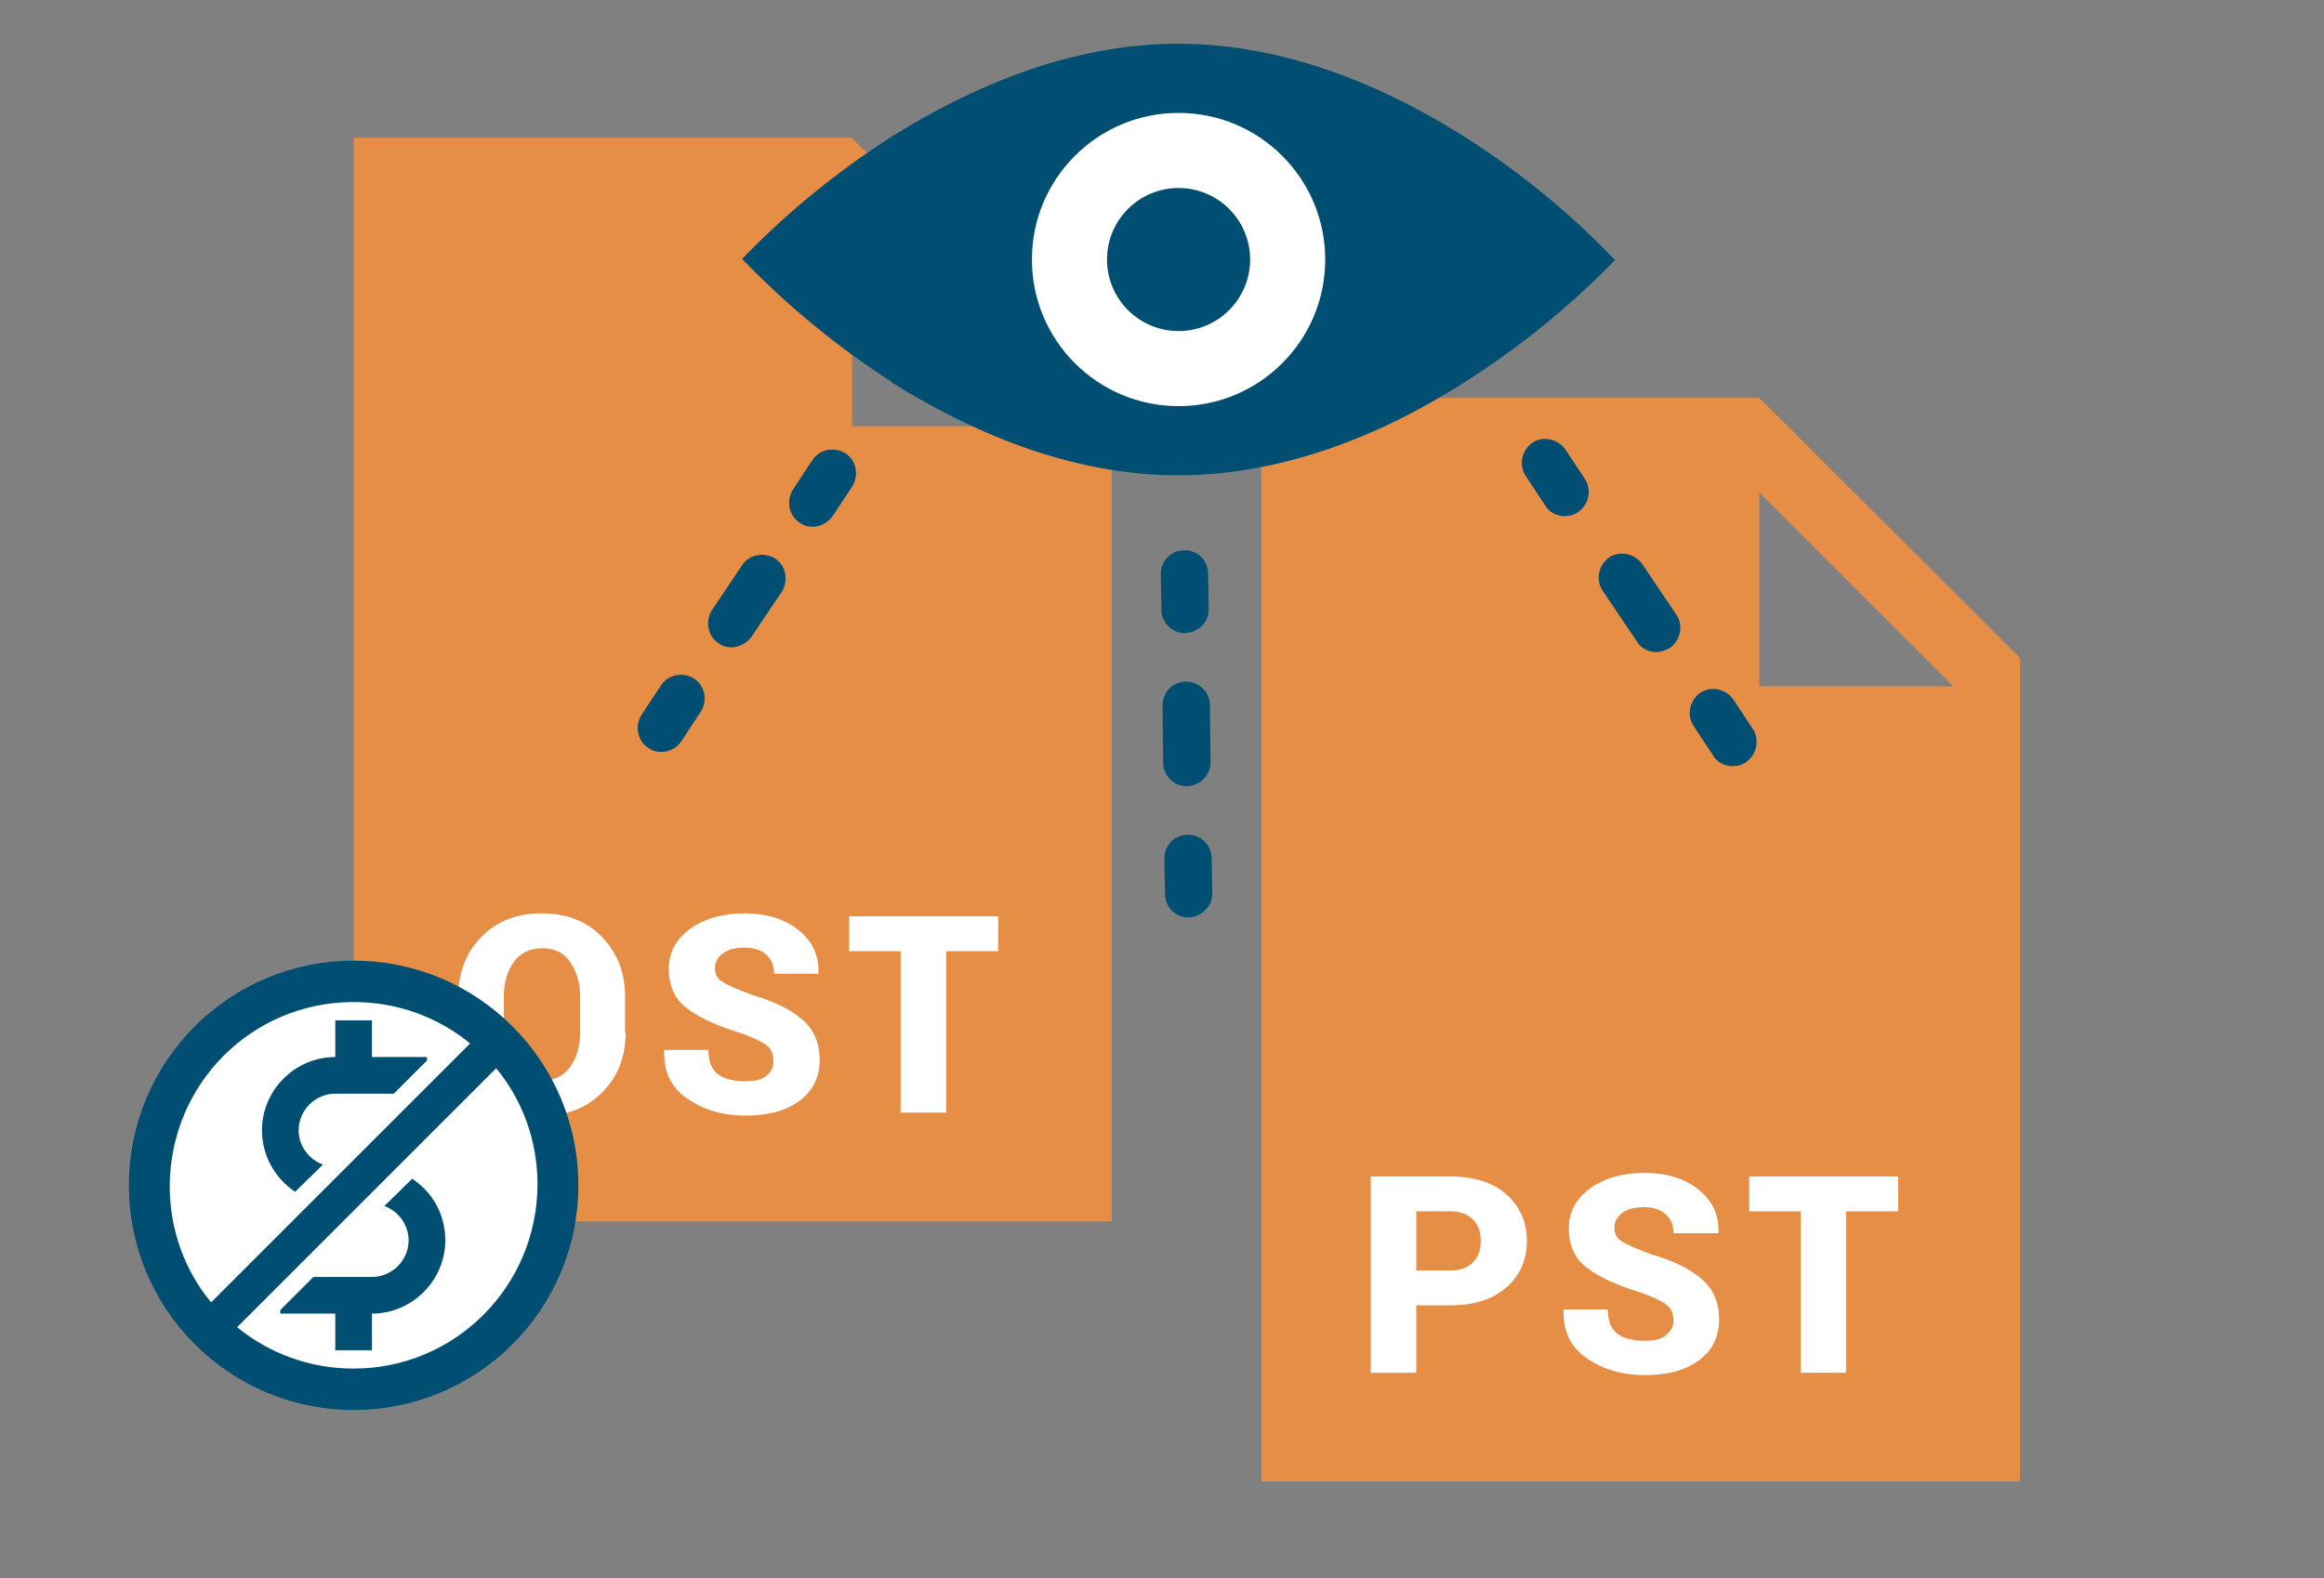 <?xml version="1.0" encoding="utf-8"?>
<!-- Generator: Adobe Illustrator 28.2.0, SVG Export Plug-In . SVG Version: 6.00 Build 0)  -->
<svg version="1.1" id="Layer_1" xmlns="http://www.w3.org/2000/svg" xmlns:xlink="http://www.w3.org/1999/xlink" x="0px" y="0px"
	 viewBox="0 0 393 267" enable-background="new 0 0 393 267" xml:space="preserve">
<rect x="0" y="0" width="393" height="267" fill="#808080" stroke="none"/>
<g>
	<g>
		<g>
			<g>
				<g>
					<path fill="#E78E46" d="M297.5,67.3h-84.2v183.3h128.3V111.3L297.5,67.3z M297.5,116V83.3l32.8,32.8H297.5z"/>
					<g>
						<path fill="#FFFFFF" d="M239.5,220.8v11.4h-7.7V199h13.5c3.9,0,7.1,1,9.4,3c2.3,2,3.5,4.7,3.5,7.9c0,3.3-1.2,5.9-3.5,7.9
							c-2.3,2-5.4,3-9.4,3H239.5z M239.5,214.9h5.8c1.7,0,3-0.5,3.8-1.4c0.9-0.9,1.3-2.1,1.3-3.6c0-1.5-0.4-2.7-1.3-3.6
							c-0.9-0.9-2.2-1.4-3.8-1.4h-5.8V214.9z"/>
						<path fill="#FFFFFF" d="M283,223.4c0-1.2-0.4-2.1-1.2-2.7c-0.8-0.6-2.2-1.3-4.2-2c-4.2-1.3-7.3-2.7-9.3-4.3
							c-2-1.5-3-3.7-3-6.6c0-2.8,1.2-5,3.6-6.8c2.4-1.7,5.5-2.6,9.2-2.6c3.7,0,6.7,0.9,9.1,2.8c2.4,1.9,3.5,4.3,3.4,7.3l0,0.1H283
							c0-1.3-0.4-2.4-1.3-3.2c-0.9-0.8-2.1-1.2-3.7-1.2c-1.6,0-2.8,0.3-3.7,1c-0.9,0.7-1.3,1.5-1.3,2.5c0,1,0.4,1.8,1.3,2.3
							c0.9,0.6,2.6,1.3,5,2.2c3.8,1.1,6.6,2.5,8.5,4.2c1.9,1.6,2.9,3.9,2.9,6.8c0,2.9-1.1,5.2-3.4,6.9c-2.3,1.7-5.3,2.5-9.1,2.5
							c-3.8,0-7-0.9-9.8-2.8c-2.8-1.9-4.1-4.6-4-8.2l0-0.1h7.5c0,1.9,0.5,3.3,1.6,4.1c1,0.8,2.6,1.2,4.7,1.2c1.6,0,2.8-0.3,3.6-1
							S283,224.4,283,223.4z"/>
						<path fill="#FFFFFF" d="M321,204.9h-8.8v27.3h-7.7v-27.3h-8.7V199H321V204.9z"/>
					</g>
				</g>
				<g>
					<path fill="#E78E46" d="M144,23.3H59.8v183.3H188V67.4L144,23.3z M144.1,72.1V39.3l32.8,32.8H144.1z"/>
					<g>
						<path fill="#FFFFFF" d="M105.8,174.6c0,4.1-1.3,7.5-3.9,10.1c-2.6,2.7-6,4-10.2,4c-4.2,0-7.6-1.3-10.3-4
							c-2.6-2.7-3.9-6-3.9-10.1v-6c0-4.1,1.3-7.5,3.9-10.1c2.6-2.7,6-4,10.2-4c4.2,0,7.6,1.3,10.2,4c2.6,2.7,3.9,6,3.9,10.1V174.6z
							 M98.1,168.6c0-2.4-0.6-4.3-1.7-5.9s-2.7-2.3-4.7-2.3c-2.1,0-3.7,0.8-4.8,2.3c-1.1,1.5-1.7,3.5-1.7,5.9v6
							c0,2.4,0.6,4.4,1.7,5.9c1.1,1.5,2.7,2.3,4.8,2.3c2,0,3.6-0.8,4.7-2.3c1.1-1.5,1.7-3.5,1.7-5.9V168.6z"/>
						<path fill="#FFFFFF" d="M130.8,179.5c0-1.2-0.4-2.1-1.2-2.7c-0.8-0.6-2.2-1.3-4.2-2c-4.2-1.3-7.3-2.7-9.3-4.3
							c-2-1.5-3-3.7-3-6.6c0-2.8,1.2-5,3.6-6.8c2.4-1.7,5.5-2.6,9.2-2.6c3.7,0,6.7,0.9,9.1,2.8c2.4,1.9,3.5,4.3,3.4,7.3l0,0.1h-7.5
							c0-1.3-0.4-2.4-1.3-3.2c-0.9-0.8-2.1-1.2-3.7-1.2c-1.6,0-2.8,0.3-3.7,1c-0.9,0.7-1.3,1.5-1.3,2.5c0,1,0.4,1.8,1.3,2.3
							c0.9,0.6,2.6,1.3,5,2.2c3.8,1.1,6.6,2.5,8.5,4.2c1.9,1.6,2.9,3.9,2.9,6.8c0,2.9-1.1,5.2-3.4,6.9c-2.3,1.7-5.3,2.5-9.1,2.5
							c-3.8,0-7-0.9-9.8-2.8c-2.8-1.9-4.1-4.6-4-8.2l0-0.1h7.5c0,1.9,0.5,3.3,1.6,4.1c1,0.8,2.6,1.2,4.7,1.2c1.6,0,2.8-0.3,3.6-1
							C130.4,181.3,130.8,180.5,130.8,179.5z"/>
						<path fill="#FFFFFF" d="M168.8,160.9H160v27.3h-7.7v-27.3h-8.7V155h25.2V160.9z"/>
					</g>
				</g>
			</g>
		</g>
		<g>
			<path fill="#004E71" d="M247.6,23.1c-13-8.2-29.8-15.7-48.4-15.7s-35.4,7.6-48.4,15.7c-9.2,5.9-17.7,12.8-25.3,20.7
				c7.6,7.9,16.1,14.9,25.3,20.8v0.1c13,8.1,29.9,15.7,48.4,15.7c18.5,0,35.4-7.4,48.4-15.7c9.3-5.9,17.8-12.8,25.5-20.7
				C265.5,36,256.9,29,247.6,23.1z"/>
			<circle fill="#FFFFFF" cx="199.3" cy="43.9" r="24.8"/>
			<circle fill="#004E71" cx="199.3" cy="43.9" r="12.1"/>
		</g>
		<g>
			<path fill="#004E71" d="M111.8,127.2c-0.8,0-1.5-0.2-2.2-0.7c-1.8-1.2-2.3-3.7-1.1-5.6l3.3-5c1.2-1.8,3.7-2.3,5.6-1.1
				c1.8,1.2,2.3,3.7,1.1,5.6l-3.3,5C114.4,126.6,113.1,127.2,111.8,127.2z"/>
			<path fill="#004E71" d="M123.7,109.5c-0.8,0-1.5-0.2-2.2-0.7c-1.8-1.2-2.3-3.7-1.1-5.6l5.1-7.6c1.2-1.8,3.7-2.3,5.6-1.1
				c1.8,1.2,2.3,3.7,1.1,5.6l-5.1,7.6C126.3,108.8,125,109.5,123.7,109.5z"/>
			<path fill="#004E71" d="M137.4,89.1c-0.8,0-1.5-0.2-2.2-0.7c-1.8-1.2-2.3-3.7-1.1-5.6l3.3-5c1.2-1.8,3.7-2.3,5.6-1.1
				c1.8,1.2,2.3,3.7,1.1,5.6l-3.3,5C139.9,88.5,138.7,89.1,137.4,89.1z"/>
		</g>
		<g>
			<path fill="#004E71" d="M293,129.6c-1.3,0-2.6-0.6-3.3-1.8l-3.3-5c-1.2-1.8-0.7-4.3,1.1-5.6c1.8-1.2,4.3-0.7,5.6,1.1l3.3,5
				c1.2,1.8,0.7,4.3-1.1,5.6C294.6,129.4,293.8,129.6,293,129.6z"/>
			<path fill="#004E71" d="M280.1,110.3c-1.3,0-2.6-0.6-3.3-1.8l-5.8-8.6c-1.2-1.8-0.7-4.3,1.1-5.6c1.8-1.2,4.3-0.7,5.6,1.1l5.8,8.6
				c1.2,1.8,0.7,4.3-1.1,5.6C281.6,110,280.8,110.3,280.1,110.3z"/>
			<path fill="#004E71" d="M264.6,87.3c-1.3,0-2.6-0.6-3.3-1.8l-3.3-5c-1.2-1.8-0.7-4.3,1.1-5.6c1.8-1.2,4.3-0.7,5.6,1.1l3.3,5
				c1.2,1.8,0.7,4.3-1.1,5.6C266.2,87.1,265.4,87.3,264.6,87.3z"/>
		</g>
		<g>
			<path fill="#004E71" d="M201,155.2c-2.2,0-4-1.8-4-4l-0.1-6c0-2.2,1.7-4,4-4c0,0,0,0,0,0c2.2,0,4,1.8,4,4l0.1,6
				C205,153.3,203.2,155.1,201,155.2C201,155.2,201,155.2,201,155.2z"/>
			<path fill="#004E71" d="M200.7,133c-2.2,0-4-1.8-4-4l-0.1-9.7c0-2.2,1.7-4,4-4c0,0,0,0,0,0c2.2,0,4,1.8,4,4l0.1,9.7
				C204.7,131.1,203,132.9,200.7,133C200.7,133,200.7,133,200.7,133z"/>
			<path fill="#004E71" d="M200.4,107.1c-2.2,0-4-1.8-4-4l-0.1-6c0-2.2,1.7-4,4-4c2.2-0.1,4,1.7,4,4l0.1,6
				C204.4,105.2,202.7,107,200.4,107.1C200.4,107.1,200.4,107.1,200.4,107.1z"/>
		</g>
	</g>
	<circle fill="#FFFFFF" cx="59.8" cy="201.1" r="33.8"/>
	<g>
		<g>
			<path fill="#004E71" d="M49.9,201.6l4.7-4.6c-2.4-0.9-4.1-3.2-4.1-5.8c0-3.4,2.8-6.2,6.2-6.2h9.9l5.6-5.6v-0.6h-9.3v-6.2h-6.2
				v6.2c-6.8,0-12.4,5.6-12.4,12.4C44.3,195.5,46.5,199.3,49.9,201.6z"/>
			<path fill="#004E71" d="M69.7,199.4L65,204c2.4,0.9,4.1,3.2,4.1,5.8c0,3.4-2.8,6.2-6.2,6.2H53l-5.6,5.6v0.6h9.3v6.2h6.2v-6.2
				c6.8,0,12.4-5.6,12.4-12.4C75.3,205.4,73.1,201.6,69.7,199.4z"/>
			<path fill="#004E71" d="M59.8,162.5c-21,0-38,17-38,38s17,38,38,38s38-17,38-38S80.8,162.5,59.8,162.5z M59.8,231.5
				c-7.5,0-14.3-2.6-19.7-7l7.3-7.3l1.3-1.3l35.2-35.2c4.4,5.3,7,12.2,7,19.7C90.8,217.7,76.9,231.5,59.8,231.5z M59.8,169.5
				c7.5,0,14.3,2.6,19.7,7l-7.3,7.3l-1.3,1.3l-35.2,35.2c-4.4-5.3-7-12.2-7-19.7C28.8,183.3,42.6,169.5,59.8,169.5z"/>
		</g>
	</g>
</g>
</svg>
